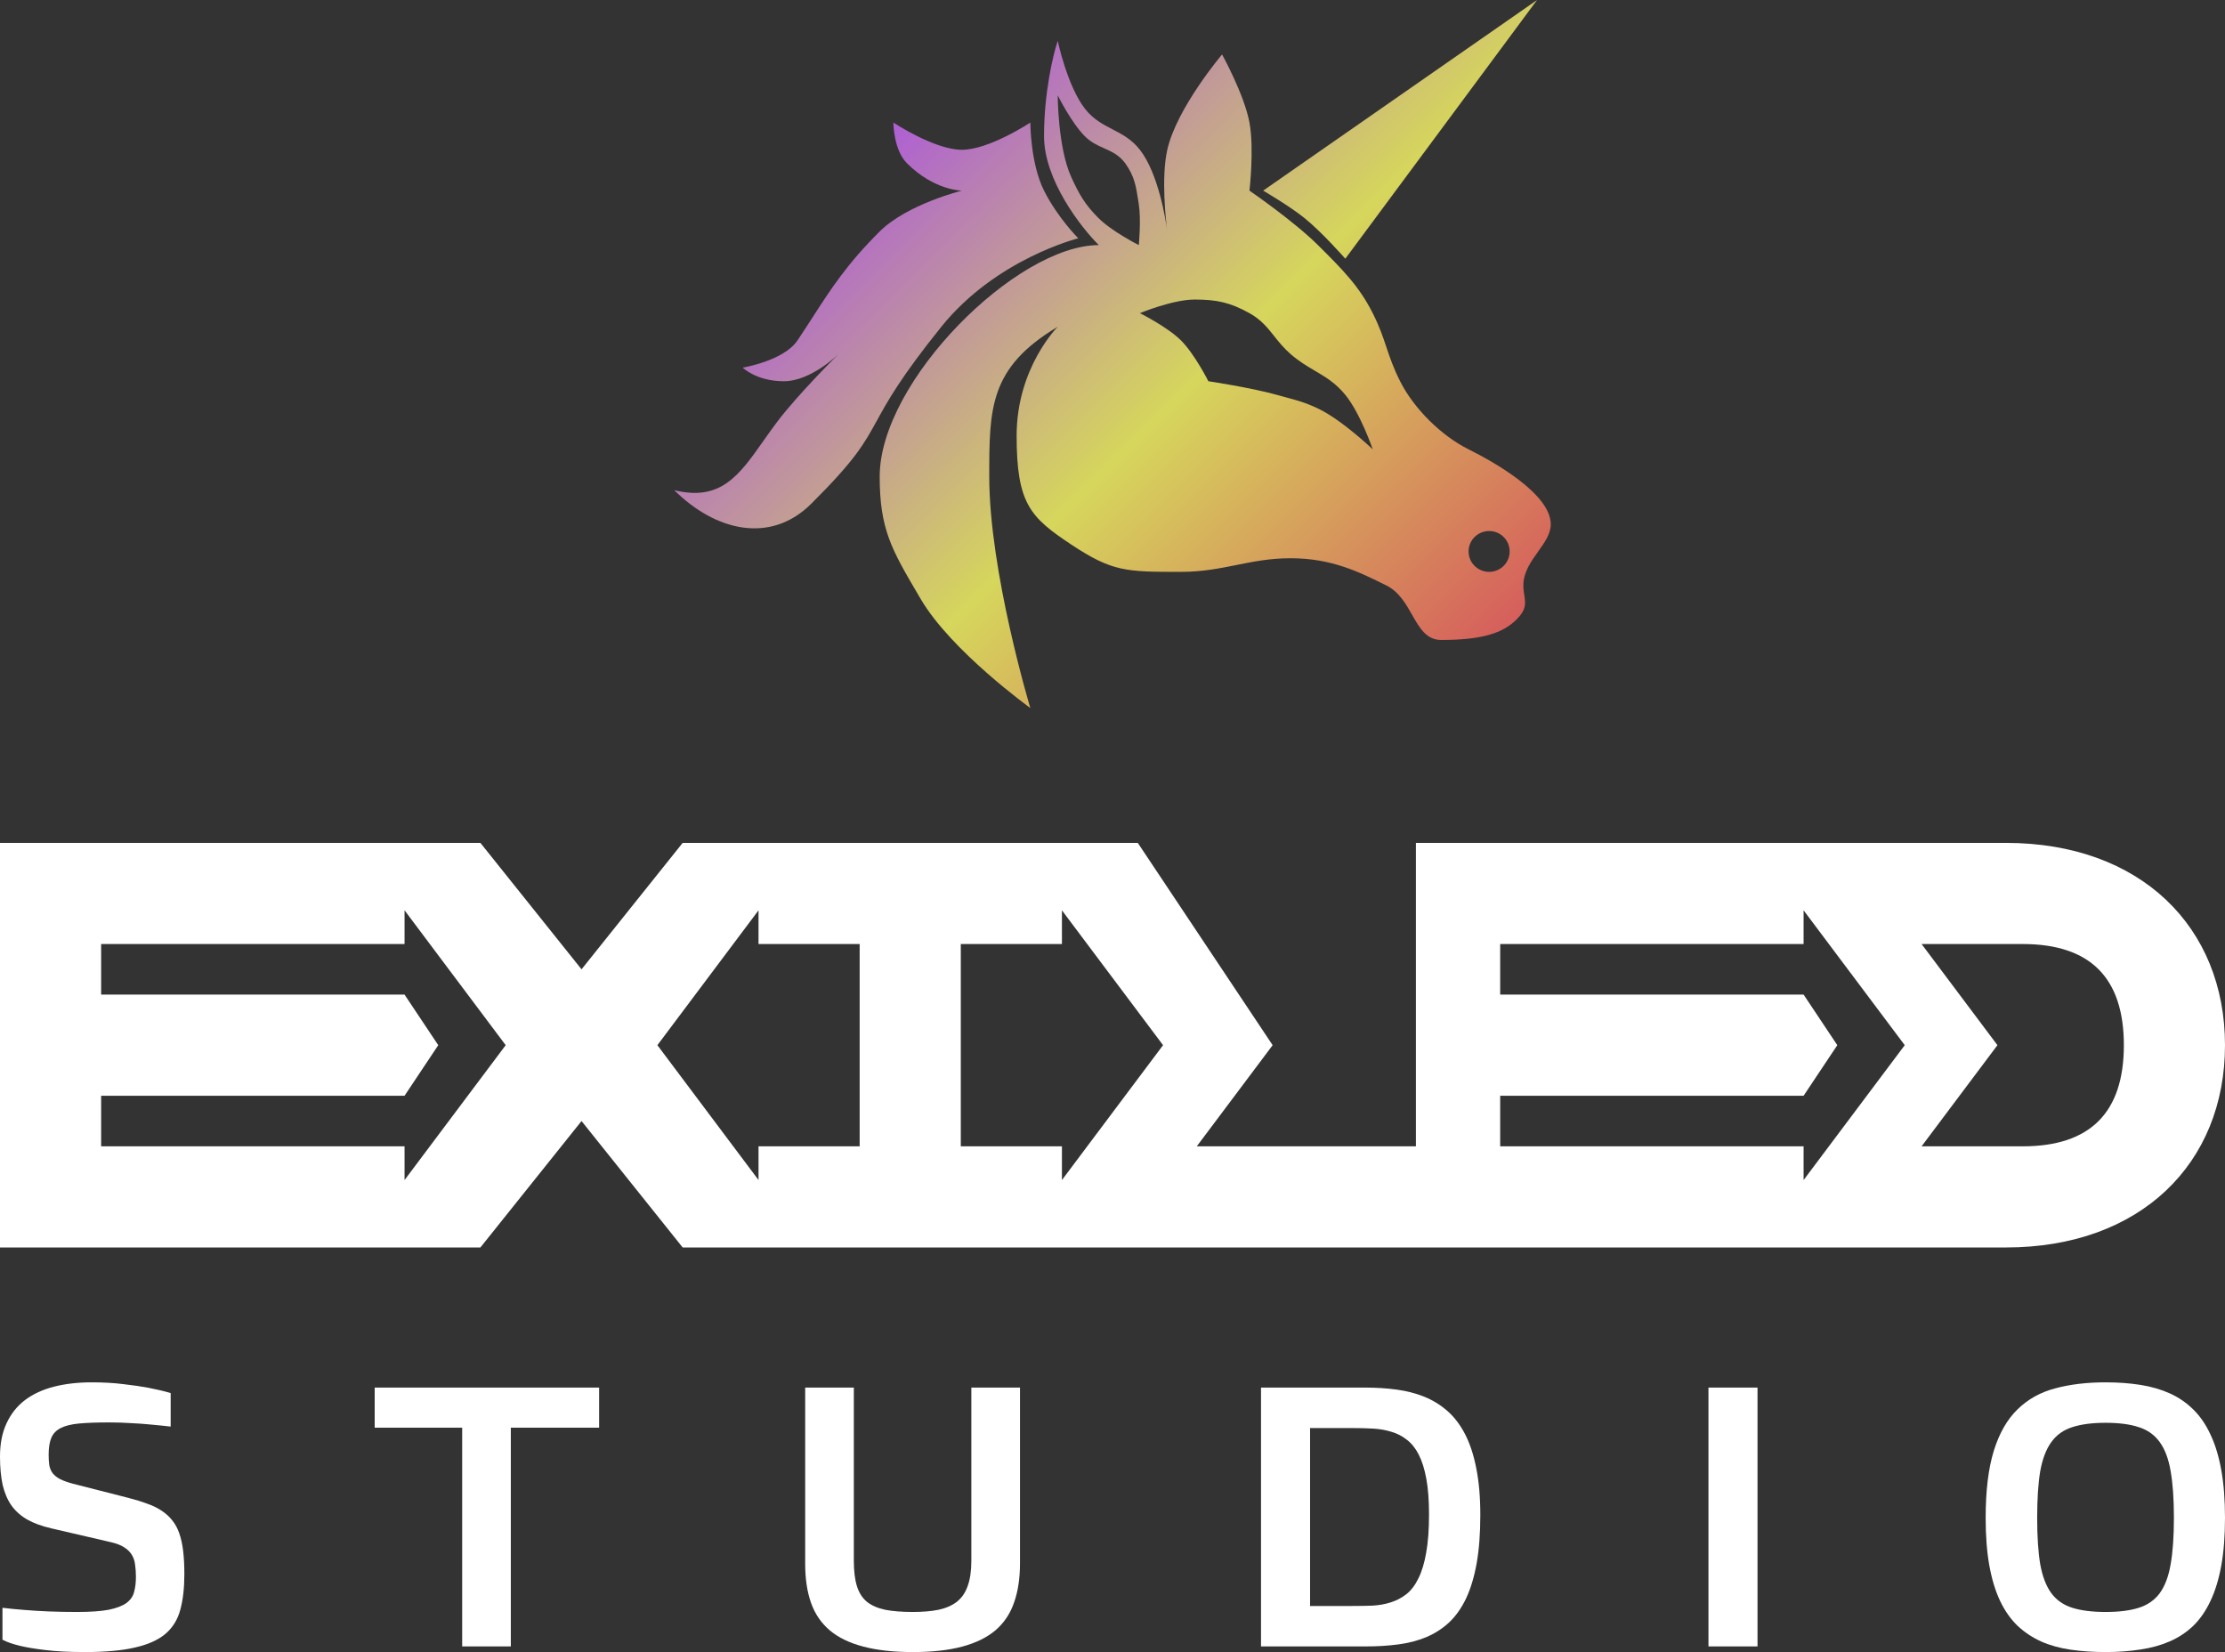 <svg width="132" height="98" viewBox="0 0 132 98" fill="none" xmlns="http://www.w3.org/2000/svg">
<rect x="0" y="0" width="132" height="98" fill="#333333" stroke="none"/>
<path d="M91.188 0L74.938 11.308C74.938 11.308 76.484 12.209 77.375 12.923C78.423 13.763 79.812 15.346 79.812 15.346L91.188 0Z" fill="url(#paint0_linear_135_30)"/>
<path d="M61.938 11.308C62.75 12.923 63.969 14.135 63.969 14.135C63.969 14.135 59.094 15.346 55.844 19.385C53.434 22.379 52.647 23.813 52.011 24.971C51.275 26.312 50.741 27.285 48.125 29.885C45.704 32.292 42.438 31.5 40 29.077C42.75 29.76 43.853 28.193 45.275 26.174C45.533 25.807 45.802 25.425 46.094 25.038C47.355 23.367 49.75 21 49.75 21C49.75 21 48.125 22.615 46.5 22.615C44.875 22.615 44.062 21.808 44.062 21.808C44.062 21.808 46.5 21.404 47.312 20.192C47.636 19.71 47.93 19.255 48.214 18.814C49.305 17.123 50.254 15.653 52.188 13.731C53.812 12.115 57.062 11.308 57.062 11.308C57.062 11.308 55.438 11.308 53.812 9.692C53 8.885 53 7.269 53 7.269C53 7.269 55.438 8.885 57.062 8.885C58.688 8.885 61.125 7.269 61.125 7.269C61.125 7.269 61.125 9.692 61.938 11.308Z" fill="url(#paint1_linear_135_30)"/>
<path fill-rule="evenodd" clip-rule="evenodd" d="M61.938 8.077C61.938 10.662 64.104 13.461 65.188 14.539C60.312 14.539 52.188 22.615 52.188 28.269C52.188 31.392 52.905 32.612 54.461 35.259L54.625 35.538C56.434 38.62 61.125 42 61.125 42C61.125 42 58.688 33.923 58.688 28.269C58.688 24.231 58.688 21.808 62.75 19.385C62.75 19.385 60.312 21.808 60.312 25.846C60.312 29.885 61.125 30.692 63.562 32.308C66 33.923 66.812 33.923 70.062 33.923C71.326 33.923 72.347 33.718 73.361 33.515C74.36 33.314 75.353 33.115 76.562 33.115C79 33.115 80.625 33.923 82.25 34.731C82.995 35.101 83.399 35.811 83.774 36.472C84.217 37.251 84.62 37.962 85.5 37.962C87.938 37.962 89.156 37.558 89.969 36.75C90.564 36.159 90.505 35.784 90.431 35.309C90.404 35.135 90.375 34.947 90.375 34.731C90.375 33.944 90.825 33.314 91.251 32.718C91.635 32.181 92 31.67 92 31.096C92 29.332 88.75 27.462 87.125 26.654C85.5 25.846 83.875 24.231 83.062 22.615C82.656 21.808 82.453 21.202 82.25 20.596C82.047 19.99 81.844 19.385 81.438 18.577C80.625 16.962 79.624 15.967 78.188 14.539C76.751 13.11 74.125 11.308 74.125 11.308C74.125 11.308 74.414 8.82 74.125 7.269C73.814 5.599 72.5 3.231 72.5 3.231C72.5 3.231 69.81 6.403 69.25 8.885C68.876 10.544 69.174 13.135 69.239 13.643C69.166 13.111 68.737 10.306 67.625 8.885C67.137 8.261 66.568 7.966 65.999 7.67C65.431 7.376 64.863 7.081 64.375 6.462C63.322 5.124 62.75 2.423 62.75 2.423C62.479 3.231 61.938 5.492 61.938 8.077ZM63.552 10.5C62.755 8.757 62.75 5.654 62.75 5.654C62.75 5.654 63.555 7.273 64.353 8.077C64.72 8.446 65.116 8.623 65.503 8.795C65.958 8.998 66.399 9.195 66.758 9.692C67.302 10.444 67.394 11.044 67.53 11.92C67.539 11.984 67.549 12.049 67.56 12.115C67.706 13.05 67.56 14.539 67.56 14.539C67.56 14.539 65.953 13.727 65.155 12.923C64.357 12.119 64.024 11.533 63.552 10.5ZM70.062 20.192C69.254 19.388 67.625 18.577 67.625 18.577C67.625 18.577 69.567 17.769 70.875 17.769C72.183 17.769 72.984 17.941 74.125 18.577C74.82 18.964 75.192 19.433 75.589 19.934C75.863 20.279 76.15 20.64 76.562 21C77.066 21.439 77.545 21.721 78.005 21.992C78.637 22.364 79.234 22.715 79.812 23.423C80.707 24.518 81.438 26.654 81.438 26.654C81.438 26.654 79.619 24.911 78.188 24.231C77.457 23.884 76.947 23.747 76.27 23.565C76.108 23.521 75.936 23.475 75.75 23.423C74.192 22.988 71.688 22.615 71.688 22.615C71.688 22.615 70.871 20.997 70.062 20.192ZM88.344 33.923C89.017 33.923 89.562 33.381 89.562 32.712C89.562 32.042 89.017 31.5 88.344 31.5C87.671 31.5 87.125 32.042 87.125 32.712C87.125 33.381 87.671 33.923 88.344 33.923Z" fill="url(#paint2_linear_135_30)"/>
<path fill-rule="evenodd" clip-rule="evenodd" d="M0 74V50H28.5L34.5 57.5L40.5 50H67.5L75.5 62L71 68L84 68V50H119C127 50 132 55 132 62C132 69 127 74 119 74H40.5L34.5 66.5L28.5 74H0ZM24 56H6V59H24L26 62L24 65H6V68H24V70L30 62L24 54V56ZM107 56H89V59H107L109 62L107 65H89V68H107V70L113 62L107 54V56ZM114 56H120C124 56 126 58 126 62C126 66 124 68 120 68H114L118.5 62L114 56ZM45 56H51V68H45V70L39 62L45 54V56ZM57 56H63V54L69 62L63 70V68H57V56Z" fill="white"/>
<path d="M0.146 95.375C0.558 95.425 1.002 95.468 1.479 95.504C1.892 95.54 2.36 95.568 2.886 95.59C3.419 95.611 3.981 95.622 4.571 95.622C5.356 95.622 5.978 95.579 6.439 95.493C6.899 95.4 7.251 95.267 7.494 95.095C7.736 94.915 7.89 94.697 7.954 94.439C8.027 94.18 8.064 93.882 8.064 93.545C8.064 93.28 8.047 93.04 8.015 92.825C7.991 92.602 7.926 92.405 7.821 92.233C7.716 92.061 7.566 91.913 7.372 91.791C7.178 91.662 6.912 91.558 6.572 91.48L3.044 90.662C2.486 90.533 2.013 90.361 1.625 90.145C1.237 89.923 0.922 89.643 0.679 89.306C0.445 88.969 0.271 88.564 0.158 88.09C0.053 87.609 0 87.046 0 86.401C0 85.64 0.129 84.984 0.388 84.432C0.647 83.872 1.01 83.413 1.479 83.055C1.956 82.696 2.53 82.43 3.201 82.258C3.872 82.086 4.62 82 5.444 82C6.132 82 6.758 82.036 7.324 82.108C7.898 82.172 8.391 82.244 8.803 82.323C9.288 82.416 9.729 82.52 10.125 82.635V84.625C9.761 84.582 9.377 84.543 8.973 84.507C8.625 84.471 8.233 84.442 7.797 84.421C7.368 84.392 6.924 84.378 6.463 84.378C5.744 84.378 5.153 84.4 4.693 84.442C4.232 84.486 3.868 84.575 3.601 84.712C3.335 84.848 3.149 85.041 3.044 85.293C2.938 85.544 2.886 85.877 2.886 86.293C2.886 86.523 2.898 86.727 2.922 86.906C2.955 87.086 3.019 87.244 3.116 87.38C3.221 87.516 3.367 87.635 3.553 87.735C3.747 87.835 4.006 87.929 4.329 88.015L7.615 88.854C8.035 88.962 8.407 89.076 8.73 89.198C9.062 89.313 9.349 89.453 9.591 89.618C9.834 89.776 10.04 89.962 10.21 90.177C10.388 90.393 10.529 90.651 10.634 90.952C10.739 91.246 10.816 91.594 10.865 91.996C10.913 92.398 10.937 92.86 10.937 93.384C10.937 94.202 10.857 94.905 10.695 95.493C10.541 96.074 10.246 96.551 9.81 96.924C9.373 97.29 8.771 97.559 8.003 97.731C7.243 97.91 6.257 98 5.044 98C4.107 98 3.326 97.96 2.704 97.882C2.09 97.81 1.588 97.727 1.2 97.634C0.756 97.527 0.404 97.405 0.146 97.268V95.375Z" fill="white"/>
<path d="M27.419 84.69H22.229V82.312H35.543V84.69H30.305V97.666H27.419V84.69Z" fill="white"/>
<path d="M47.768 82.312H50.654V92.577C50.654 93.187 50.714 93.689 50.836 94.083C50.957 94.478 51.155 94.79 51.43 95.019C51.713 95.242 52.077 95.4 52.521 95.493C52.966 95.579 53.511 95.622 54.158 95.622C54.74 95.622 55.245 95.579 55.674 95.493C56.11 95.4 56.474 95.242 56.765 95.019C57.056 94.79 57.27 94.478 57.408 94.083C57.553 93.689 57.626 93.187 57.626 92.577V82.312H60.512V92.728C60.512 93.624 60.395 94.403 60.16 95.062C59.934 95.722 59.566 96.271 59.057 96.709C58.548 97.139 57.889 97.462 57.08 97.677C56.28 97.892 55.306 98 54.158 98C53.01 98 52.032 97.892 51.224 97.677C50.415 97.469 49.752 97.15 49.235 96.72C48.726 96.289 48.354 95.748 48.12 95.095C47.885 94.435 47.768 93.66 47.768 92.771V82.312Z" fill="white"/>
<path d="M74.811 82.312H81.019C81.657 82.312 82.268 82.352 82.85 82.43C83.44 82.509 83.986 82.649 84.487 82.85C84.988 83.051 85.445 83.331 85.857 83.689C86.269 84.048 86.621 84.507 86.912 85.067C87.203 85.626 87.425 86.3 87.579 87.089C87.74 87.879 87.821 88.804 87.821 89.865C87.821 90.963 87.749 91.921 87.603 92.738C87.458 93.549 87.247 94.245 86.973 94.826C86.698 95.4 86.362 95.873 85.966 96.246C85.57 96.612 85.117 96.903 84.608 97.118C84.107 97.326 83.553 97.469 82.947 97.548C82.349 97.627 81.706 97.666 81.019 97.666H74.811V82.312ZM80.231 95.267C80.643 95.267 81.043 95.26 81.431 95.246C81.819 95.224 82.179 95.159 82.51 95.052C82.85 94.944 83.157 94.783 83.432 94.568C83.715 94.345 83.953 94.033 84.147 93.632C84.349 93.23 84.503 92.724 84.608 92.114C84.721 91.497 84.778 90.741 84.778 89.844C84.778 89.012 84.725 88.309 84.62 87.735C84.515 87.154 84.365 86.673 84.171 86.293C83.978 85.913 83.743 85.619 83.468 85.411C83.201 85.196 82.898 85.038 82.559 84.938C82.219 84.83 81.852 84.765 81.455 84.744C81.067 84.722 80.659 84.712 80.231 84.712H77.721V95.267H80.231Z" fill="white"/>
<path d="M101.356 82.312H104.266V97.666H101.356V82.312Z" fill="white"/>
<path d="M124.919 98C124.175 98 123.484 97.953 122.845 97.86C122.207 97.767 121.624 97.606 121.099 97.376C120.574 97.139 120.105 96.827 119.692 96.44C119.288 96.052 118.945 95.565 118.662 94.977C118.379 94.381 118.165 93.678 118.019 92.868C117.874 92.057 117.801 91.114 117.801 90.038C117.801 88.424 117.963 87.097 118.286 86.056C118.609 85.016 119.078 84.199 119.692 83.603C120.307 83.001 121.055 82.585 121.936 82.355C122.817 82.118 123.811 82 124.919 82C125.654 82 126.341 82.05 126.98 82.151C127.619 82.251 128.201 82.42 128.726 82.656C129.252 82.893 129.716 83.212 130.121 83.614C130.525 84.008 130.864 84.504 131.139 85.099C131.422 85.694 131.636 86.401 131.782 87.219C131.927 88.029 132 88.969 132 90.038C132 91.106 131.927 92.046 131.782 92.857C131.636 93.667 131.422 94.37 131.139 94.966C130.864 95.554 130.525 96.045 130.121 96.44C129.716 96.827 129.252 97.136 128.726 97.365C128.201 97.595 127.619 97.756 126.98 97.849C126.341 97.95 125.654 98 124.919 98ZM124.919 95.622C125.711 95.622 126.366 95.54 126.883 95.375C127.408 95.21 127.825 94.919 128.132 94.503C128.439 94.08 128.653 93.51 128.775 92.792C128.904 92.068 128.969 91.15 128.969 90.038C128.969 88.919 128.904 87.997 128.775 87.272C128.653 86.548 128.439 85.974 128.132 85.551C127.825 85.12 127.408 84.823 126.883 84.658C126.366 84.486 125.711 84.4 124.919 84.4C124.126 84.4 123.468 84.486 122.942 84.658C122.417 84.823 122 85.12 121.693 85.551C121.386 85.974 121.168 86.548 121.038 87.272C120.917 87.997 120.857 88.919 120.857 90.038C120.857 91.15 120.917 92.068 121.038 92.792C121.168 93.51 121.386 94.08 121.693 94.503C122 94.919 122.417 95.21 122.942 95.375C123.468 95.54 124.126 95.622 124.919 95.622Z" fill="white"/>
<defs>
<linearGradient id="paint0_linear_135_30" x1="54.625" y1="4.846" x2="88.547" y2="38.971" gradientUnits="userSpaceOnUse">
<stop stop-color="#AD5CD6"/>
<stop offset="0.5" stop-color="#D6D65C"/>
<stop offset="1" stop-color="#D65C5C"/>
</linearGradient>
<linearGradient id="paint1_linear_135_30" x1="54.625" y1="4.846" x2="88.547" y2="38.971" gradientUnits="userSpaceOnUse">
<stop stop-color="#AD5CD6"/>
<stop offset="0.5" stop-color="#D6D65C"/>
<stop offset="1" stop-color="#D65C5C"/>
</linearGradient>
<linearGradient id="paint2_linear_135_30" x1="54.625" y1="4.846" x2="88.547" y2="38.971" gradientUnits="userSpaceOnUse">
<stop stop-color="#AD5CD6"/>
<stop offset="0.5" stop-color="#D6D65C"/>
<stop offset="1" stop-color="#D65C5C"/>
</linearGradient>
</defs>
</svg>
